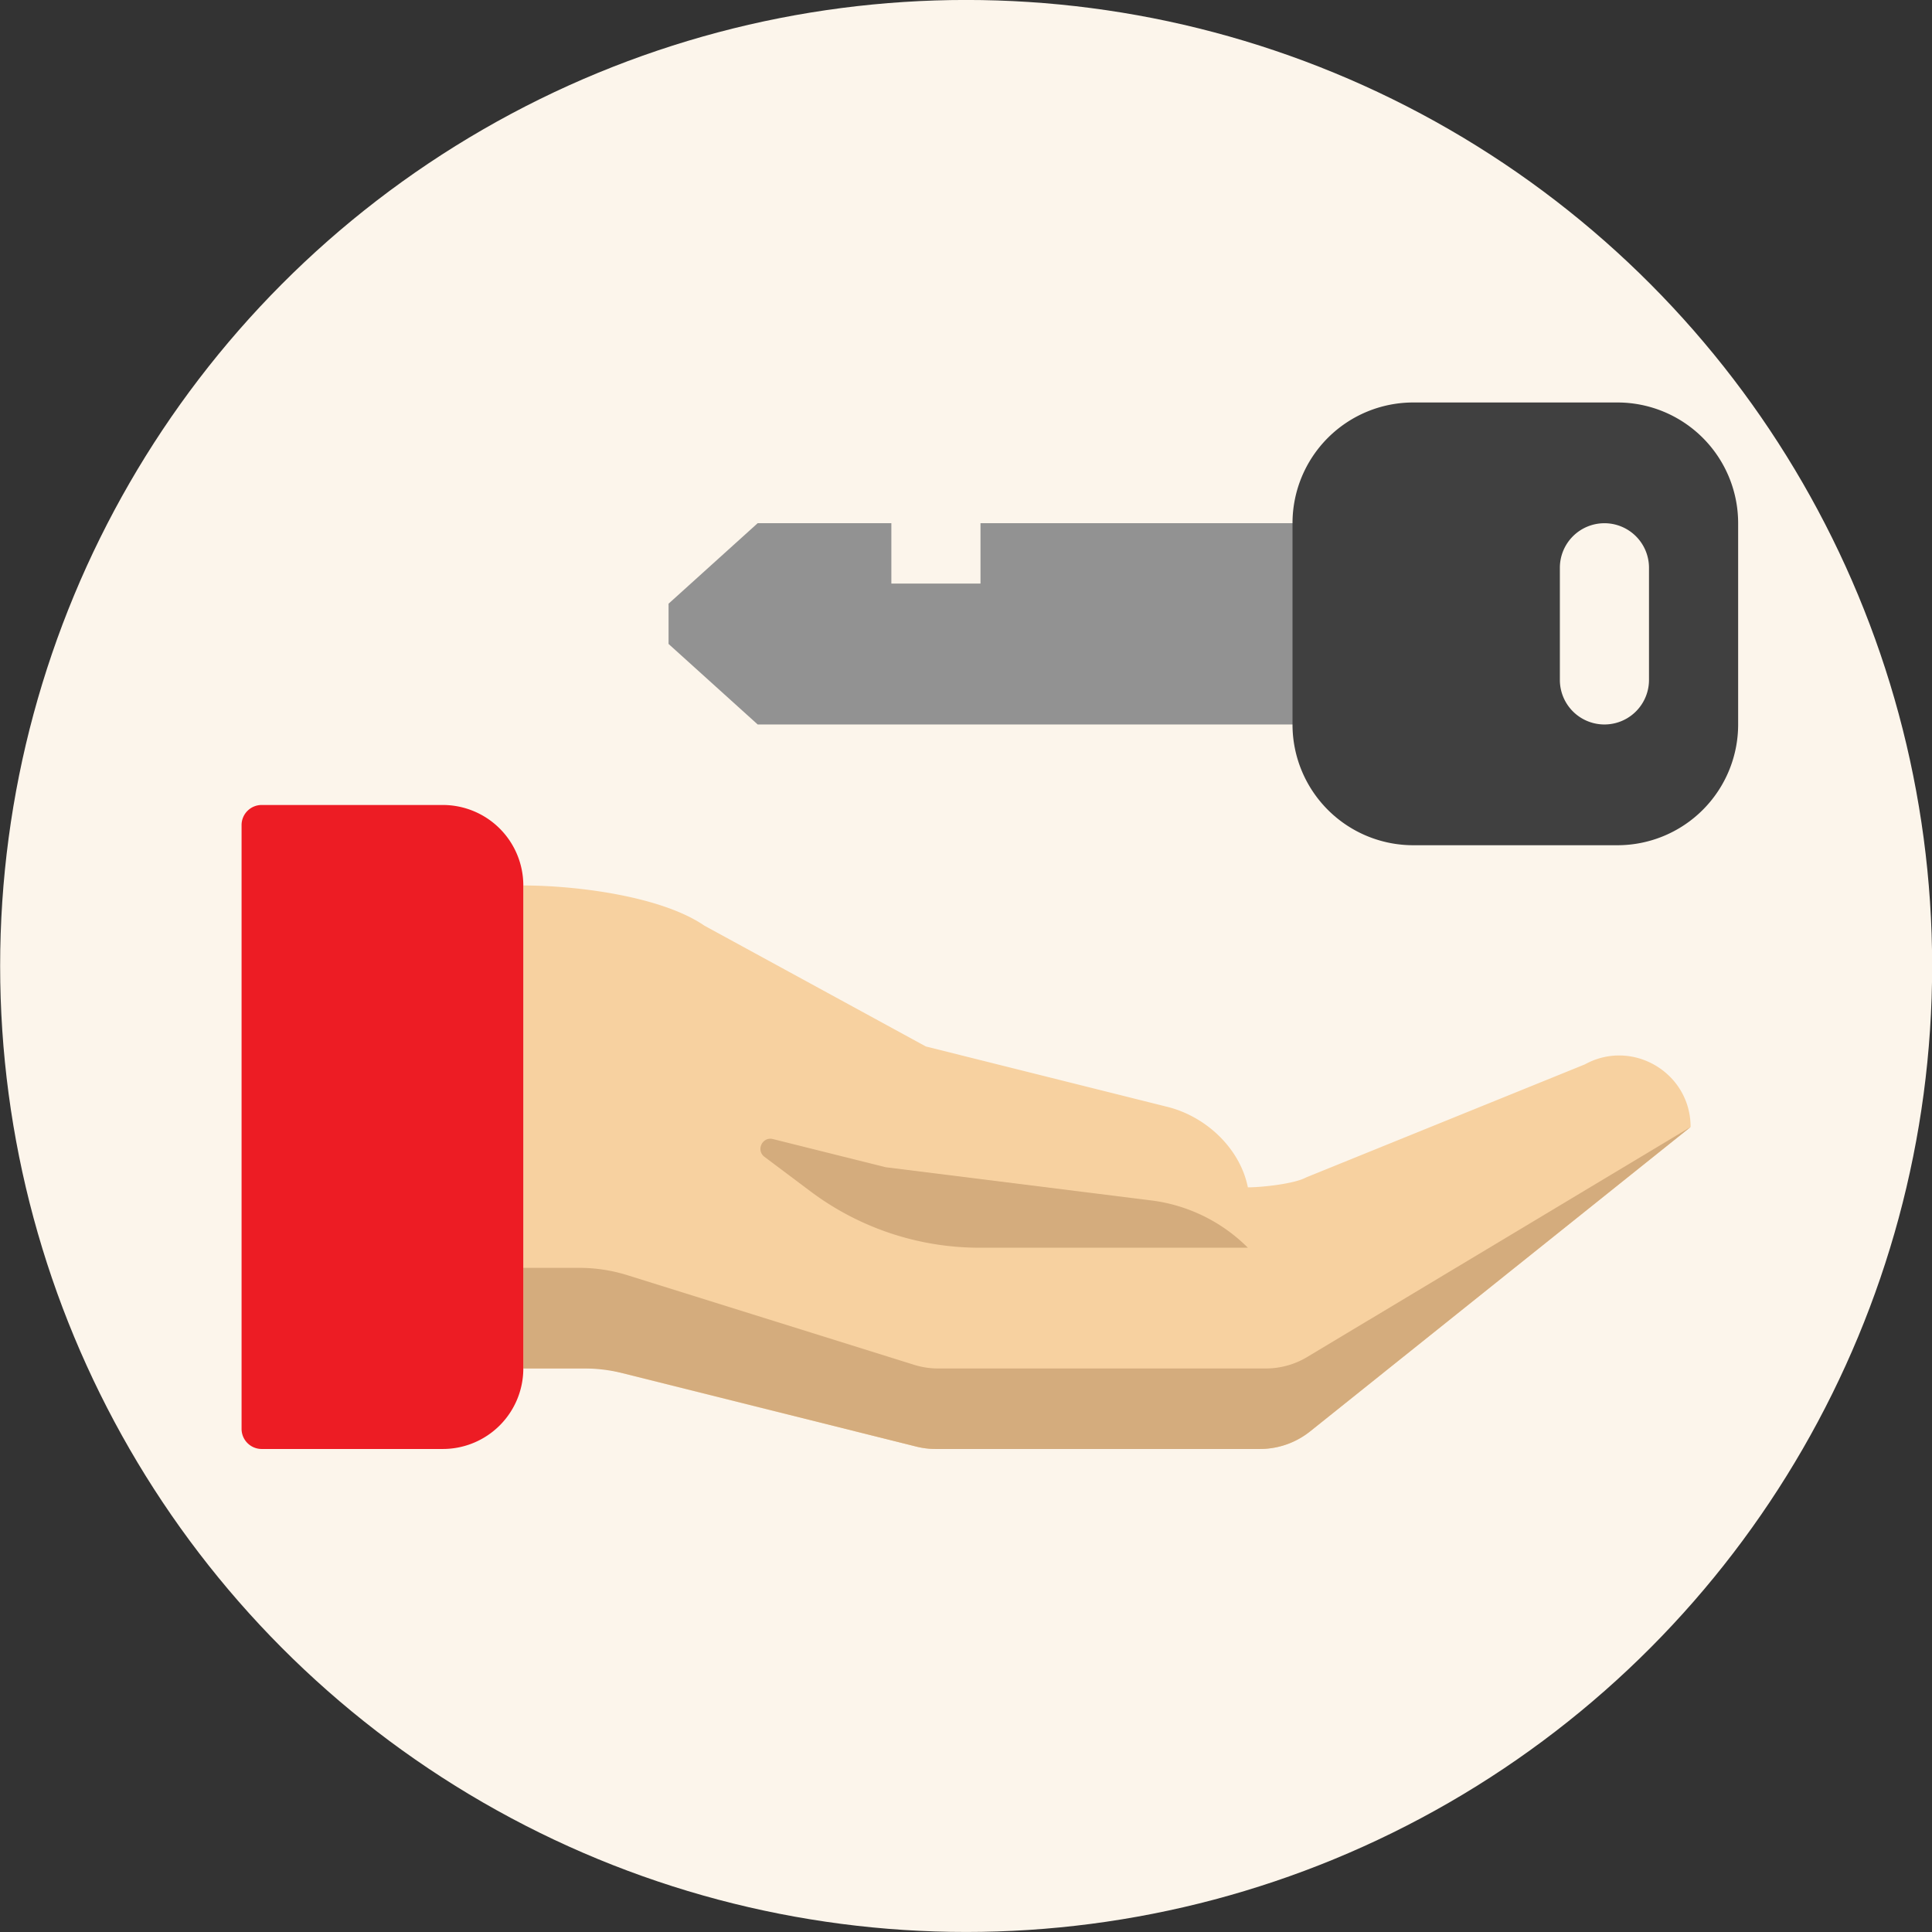 <svg fill="none" height="112" viewBox="0 0 112 112" width="112" xmlns="http://www.w3.org/2000/svg" xmlns:xlink="http://www.w3.org/1999/xlink"><rect x="0" y="0" width="112" height="112" fill="#333333" stroke="none"/><clipPath id="a"><path d="m0 0h112v112h-112z"/></clipPath><g clip-path="url(#a)"><circle cx="56.008" cy="55.998" fill="#fcf5eb" r="56"/><path d="m87.84 30.33h-31v3.5h-5.167v-3.5h-7.75l-5.166 4.667v2.333l5.166 4.667h43.917z" fill="#929292"/><path clip-rule="evenodd" d="m93.762 23.332a7 7 0 0 1 7 7v11.667a7 7 0 0 1 -7 7h-11.834a7 7 0 0 1 -7-7v-11.667a7 7 0 0 1 7-7zm-.752 7a2.583 2.583 0 0 1 2.584 2.583v6.5a2.583 2.583 0 0 1 -5.167 0v-6.5a2.583 2.583 0 0 1 2.583-2.583z" fill="#404040" fill-rule="evenodd"/><path d="m30.34 51.332c3.04 0 7.995.611 10.5 2.333l12.833 7 14 3.5c2.275.569 4.223 2.434 4.667 4.667.786 0 2.694-.199 3.383-.578l16.15-6.549c2.758-1.517 6.133.479 6.133 3.627l-22.054 17.644a4.667 4.667 0 0 1 -2.916 1.024h-18.788c-.382 0-.762-.047-1.132-.14l-18.11-4.527h-4.666v-28z" fill="#f7d1a0"/><path d="m52.993 79.12-16.627-5.197a9.333 9.333 0 0 0 -2.784-.424h-3.242v5.833h3.518c.763 0 1.523.094 2.263.279l16.995 4.248c.37.093.75.14 1.132.14h18.788c1.06 0 2.088-.36 2.915-1.023l22.056-17.644-22.227 13.335a4.666 4.666 0 0 1 -2.4.665h-18.995c-.472 0-.941-.072-1.392-.212z" fill="#d4ac7d"/><path d="m44.319 67.065c-.51-.382-.126-1.187.491-1.032l6.531 1.632 15.393 1.924a9.617 9.617 0 0 1 5.607 2.743h-15.555a16.333 16.333 0 0 1 -9.8-3.267z" fill="#d4ac7d"/><path d="m14.004 47.833c0-.645.522-1.167 1.167-1.167h10.5a4.667 4.667 0 0 1 4.666 4.667v28a4.667 4.667 0 0 1 -4.666 4.666h-10.5a1.167 1.167 0 0 1 -1.167-1.166z" fill="#ed1c24"/></g></svg>